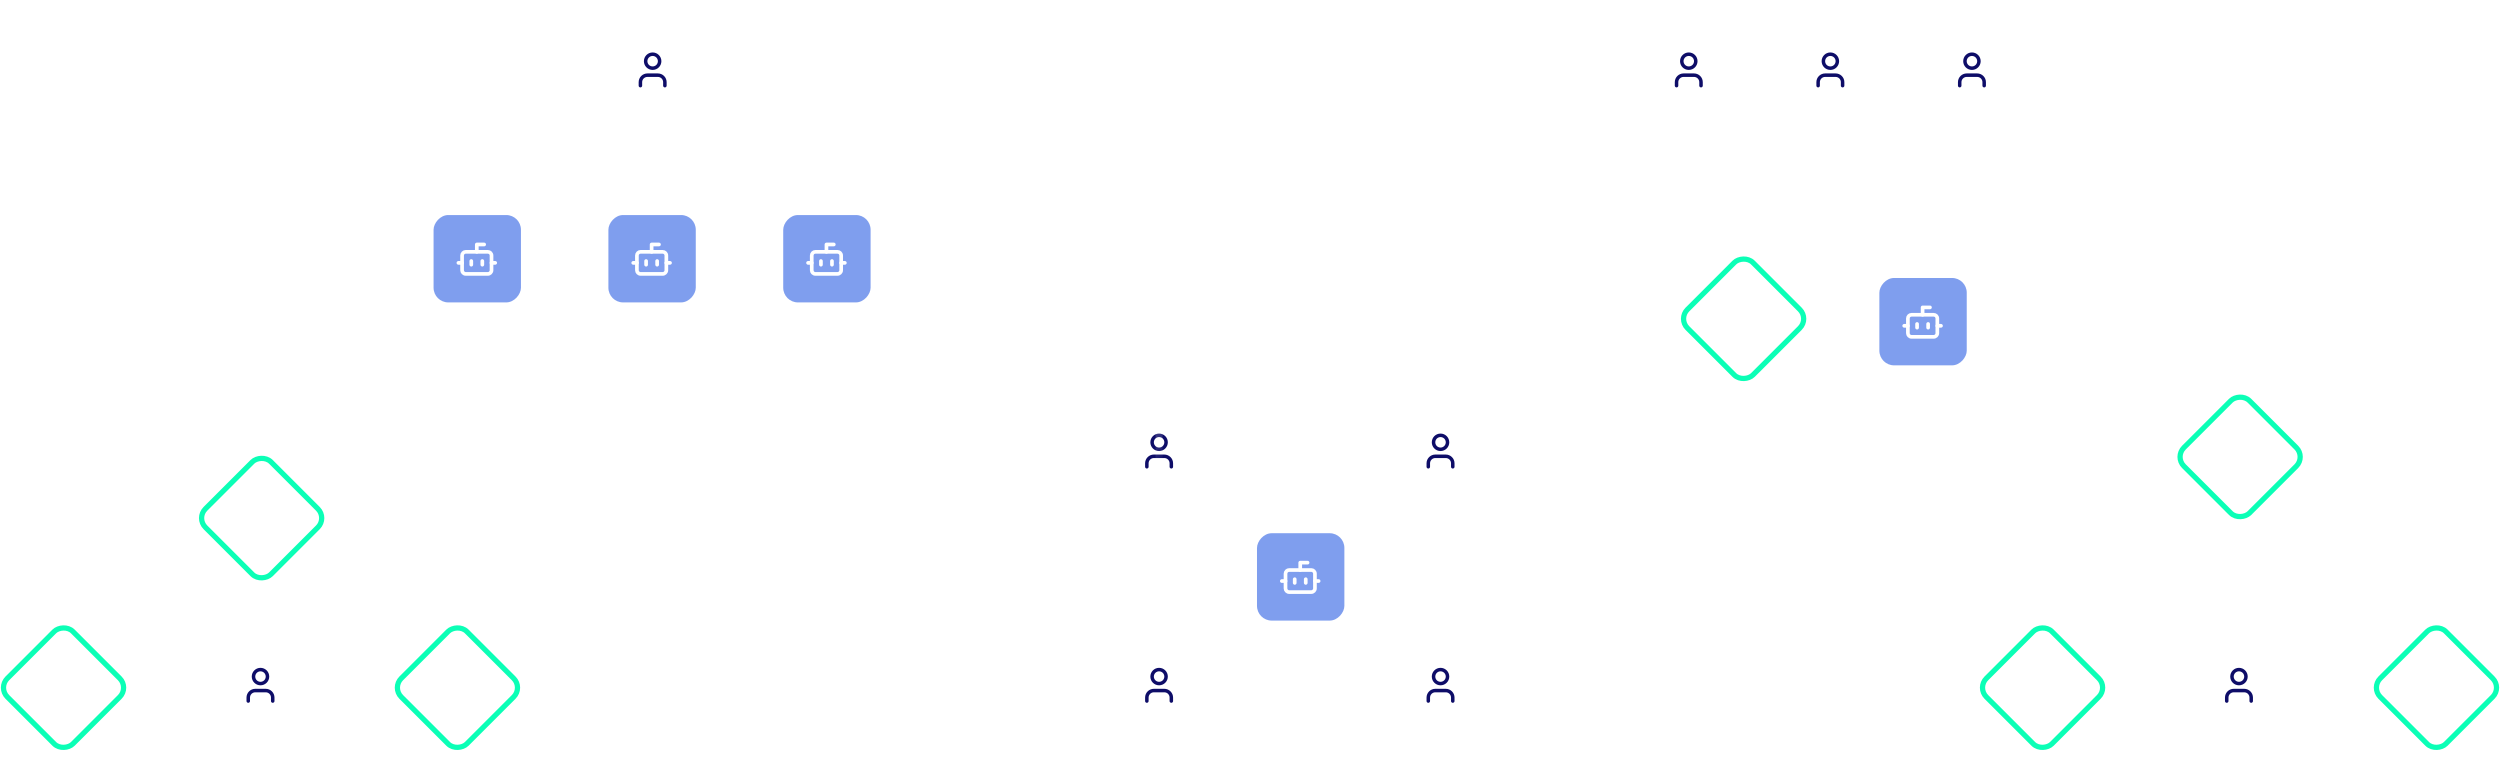 <svg width="1430" height="434" viewBox="0 0 1430 434" fill="none" xmlns="http://www.w3.org/2000/svg">
    <g filter="url(#filter0_d_68_13560)">
        <rect x="124" y="368" width="49.984" height="49.984" rx="24.992" fill="white" />
    </g>
    <path
        d="M142 401V399C142 397.939 142.421 396.922 143.172 396.172C143.922 395.421 144.939 395 146 395H152C153.061 395 154.078 395.421 154.828 396.172C155.579 396.922 156 397.939 156 399V401"
        stroke="#0E0D68" stroke-width="2" stroke-linecap="round" stroke-linejoin="round" />
    <path
        d="M149 391C146.791 391 145 389.209 145 387C145 384.791 146.791 383 149 383C151.209 383 153 384.791 153 387C153 389.209 151.209 391 149 391Z"
        stroke="#0E0D68" stroke-width="2" stroke-linecap="round" stroke-linejoin="round" />
    <g filter="url(#filter1_d_68_13560)">
        <rect x="1255.69" y="368" width="49.984" height="49.984" rx="24.992" fill="white" />
    </g>
    <path
        d="M1273.69 401V399C1273.69 397.939 1274.11 396.922 1274.86 396.172C1275.61 395.421 1276.63 395 1277.69 395H1283.69C1284.75 395 1285.77 395.421 1286.52 396.172C1287.27 396.922 1287.69 397.939 1287.69 399V401"
        stroke="#0E0D68" stroke-width="2" stroke-linecap="round" stroke-linejoin="round" />
    <path
        d="M1280.69 391C1278.48 391 1276.69 389.209 1276.69 387C1276.69 384.791 1278.48 383 1280.69 383C1282.9 383 1284.69 384.791 1284.69 387C1284.69 389.209 1282.9 391 1280.69 391Z"
        stroke="#0E0D68" stroke-width="2" stroke-linecap="round" stroke-linejoin="round" />
    <g filter="url(#filter2_d_68_13560)">
        <rect x="348.312" y="16" width="49.984" height="49.984" rx="24.992" fill="white" />
    </g>
    <path
        d="M366.312 49V47C366.312 45.939 366.734 44.922 367.484 44.172C368.234 43.421 369.252 43 370.312 43H376.312C377.373 43 378.391 43.421 379.141 44.172C379.891 44.922 380.312 45.939 380.312 47V49"
        stroke="#0E0D68" stroke-width="2" stroke-linecap="round" stroke-linejoin="round" />
    <path
        d="M373.312 39C371.103 39 369.312 37.209 369.312 35C369.312 32.791 371.103 31 373.312 31C375.522 31 377.312 32.791 377.312 35C377.312 37.209 375.522 39 373.312 39Z"
        stroke="#0E0D68" stroke-width="2" stroke-linecap="round" stroke-linejoin="round" />
    <g filter="url(#filter3_d_68_13560)">
        <rect width="49.984" height="49.984" rx="24.992" transform="matrix(-1 0 0 1 688 234)" fill="white" />
    </g>
    <path
        d="M670 267V265C670 263.939 669.579 262.922 668.828 262.172C668.078 261.421 667.061 261 666 261H660C658.939 261 657.922 261.421 657.172 262.172C656.421 262.922 656 263.939 656 265V267"
        stroke="#0E0D68" stroke-width="2" stroke-linecap="round" stroke-linejoin="round" />
    <path
        d="M663 257C665.209 257 667 255.209 667 253C667 250.791 665.209 249 663 249C660.791 249 659 250.791 659 253C659 255.209 660.791 257 663 257Z"
        stroke="#0E0D68" stroke-width="2" stroke-linecap="round" stroke-linejoin="round" />
    <g filter="url(#filter4_d_68_13560)">
        <rect width="49.984" height="49.984" rx="24.992" transform="matrix(-1 0 0 1 990.984 16)" fill="white" />
    </g>
    <path
        d="M972.984 49V47C972.984 45.939 972.563 44.922 971.813 44.172C971.063 43.421 970.045 43 968.984 43H962.984C961.924 43 960.906 43.421 960.156 44.172C959.406 44.922 958.984 45.939 958.984 47V49"
        stroke="#0E0D68" stroke-width="2" stroke-linecap="round" stroke-linejoin="round" />
    <path
        d="M965.984 39C968.194 39 969.984 37.209 969.984 35C969.984 32.791 968.194 31 965.984 31C963.775 31 961.984 32.791 961.984 35C961.984 37.209 963.775 39 965.984 39Z"
        stroke="#0E0D68" stroke-width="2" stroke-linecap="round" stroke-linejoin="round" />
    <g filter="url(#filter5_d_68_13560)">
        <rect width="49.984" height="49.984" rx="24.992" transform="matrix(-1 0 0 1 1071.97 16)" fill="white" />
    </g>
    <path
        d="M1053.97 49V47C1053.97 45.939 1053.55 44.922 1052.8 44.172C1052.05 43.421 1051.03 43 1049.97 43H1043.97C1042.91 43 1041.89 43.421 1041.14 44.172C1040.39 44.922 1039.97 45.939 1039.97 47V49"
        stroke="#0E0D68" stroke-width="2" stroke-linecap="round" stroke-linejoin="round" />
    <path
        d="M1046.97 39C1049.18 39 1050.97 37.209 1050.97 35C1050.97 32.791 1049.18 31 1046.97 31C1044.76 31 1042.97 32.791 1042.97 35C1042.97 37.209 1044.76 39 1046.97 39Z"
        stroke="#0E0D68" stroke-width="2" stroke-linecap="round" stroke-linejoin="round" />
    <g filter="url(#filter6_d_68_13560)">
        <rect width="49.984" height="49.984" rx="24.992" transform="matrix(-1 0 0 1 1152.95 16)" fill="white" />
    </g>
    <path
        d="M1134.95 49V47C1134.95 45.939 1134.53 44.922 1133.78 44.172C1133.03 43.421 1132.01 43 1130.95 43H1124.95C1123.89 43 1122.87 43.421 1122.12 44.172C1121.37 44.922 1120.95 45.939 1120.95 47V49"
        stroke="#0E0D68" stroke-width="2" stroke-linecap="round" stroke-linejoin="round" />
    <path
        d="M1127.95 39C1130.16 39 1131.95 37.209 1131.95 35C1131.95 32.791 1130.16 31 1127.95 31C1125.74 31 1123.95 32.791 1123.95 35C1123.95 37.209 1125.74 39 1127.95 39Z"
        stroke="#0E0D68" stroke-width="2" stroke-linecap="round" stroke-linejoin="round" />
    <g filter="url(#filter7_d_68_13560)">
        <rect width="49.984" height="49.984" rx="24.992" transform="matrix(-1 0 0 1 688 368)" fill="white" />
    </g>
    <path
        d="M670 401V399C670 397.939 669.579 396.922 668.828 396.172C668.078 395.421 667.061 395 666 395H660C658.939 395 657.922 395.421 657.172 396.172C656.421 396.922 656 397.939 656 399V401"
        stroke="#0E0D68" stroke-width="2" stroke-linecap="round" stroke-linejoin="round" />
    <path
        d="M663 391C665.209 391 667 389.209 667 387C667 384.791 665.209 383 663 383C660.791 383 659 384.791 659 387C659 389.209 660.791 391 663 391Z"
        stroke="#0E0D68" stroke-width="2" stroke-linecap="round" stroke-linejoin="round" />
    <g filter="url(#filter8_d_68_13560)">
        <rect width="49.984" height="49.984" rx="24.992" transform="matrix(-1 0 0 1 848.984 234)" fill="white" />
    </g>
    <path
        d="M830.984 267V265C830.984 263.939 830.563 262.922 829.813 262.172C829.063 261.421 828.045 261 826.984 261H820.984C819.924 261 818.906 261.421 818.156 262.172C817.406 262.922 816.984 263.939 816.984 265V267"
        stroke="#0E0D68" stroke-width="2" stroke-linecap="round" stroke-linejoin="round" />
    <path
        d="M823.984 257C826.194 257 827.984 255.209 827.984 253C827.984 250.791 826.194 249 823.984 249C821.775 249 819.984 250.791 819.984 253C819.984 255.209 821.775 257 823.984 257Z"
        stroke="#0E0D68" stroke-width="2" stroke-linecap="round" stroke-linejoin="round" />
    <g filter="url(#filter9_d_68_13560)">
        <rect width="49.984" height="49.984" rx="24.992" transform="matrix(-1 0 0 1 848.984 368)" fill="white" />
    </g>
    <path
        d="M830.984 401V399C830.984 397.939 830.563 396.922 829.813 396.172C829.063 395.421 828.045 395 826.984 395H820.984C819.924 395 818.906 395.421 818.156 396.172C817.406 396.922 816.984 397.939 816.984 399V401"
        stroke="#0E0D68" stroke-width="2" stroke-linecap="round" stroke-linejoin="round" />
    <path
        d="M823.984 391C826.194 391 827.984 389.209 827.984 387C827.984 384.791 826.194 383 823.984 383C821.775 383 819.984 384.791 819.984 387C819.984 389.209 821.775 391 823.984 391Z"
        stroke="#0E0D68" stroke-width="2" stroke-linecap="round" stroke-linejoin="round" />
    <path d="M348 39L314 39C291.909 39 274 56.909 274 79L274 123" stroke="url(#paint0_linear_68_13560)"
        stroke-width="4" />
    <path d="M746 304L746 298C746 275.909 728.091 258 706 258L688 258" stroke="url(#paint1_linear_68_13560)"
        stroke-width="4" />
    <path d="M663 376L663 370C663 347.909 680.909 330 703 330L721 330" stroke="url(#paint2_linear_68_13560)"
        stroke-width="4" />
    <path d="M746 305L746 299C746 276.909 763.909 259 786 259L804 259" stroke="url(#paint3_linear_68_13560)"
        stroke-width="4" />
    <path d="M997 218L997 224C997 246.091 979.091 264 957 264L849 264" stroke="url(#paint4_linear_68_13560)"
        stroke-width="4" />
    <path d="M1100 211L1100 224C1100 246.091 1117.91 264 1140 264L1248 264" stroke="url(#paint5_linear_68_13560)"
        stroke-width="4" />
    <path d="M824 376L824 370C824 347.909 806.091 330 784 330L766 330" stroke="url(#paint6_linear_68_13560)"
        stroke-width="4" />
    <path d="M399 39L433 39C455.091 39 473 56.909 473 79L473 123" stroke="url(#paint7_linear_68_13560)"
        stroke-width="4" />
    <path d="M498 151L623 151C645.091 151 663 168.909 663 191L663 270" stroke="url(#paint8_linear_68_13560)"
        stroke-width="4" />
    <path d="M942 39L786 39C763.909 39 746 56.909 746 79L746 305" stroke="url(#paint9_linear_68_13560)"
        stroke-width="4" />
    <path d="M248 149L189 149C166.909 149 149 166.909 149 189L149 256" stroke="url(#paint10_linear_68_13560)"
        stroke-width="4" />
    <path d="M373 66L373 123" stroke="url(#paint11_linear_68_13560)" stroke-width="4" />
    <path d="M298 393H433C455.091 393 473 375.091 473 353V174" stroke="url(#paint12_linear_68_13560)"
        stroke-width="4" />
    <path d="M298 393L473 393H639" stroke="url(#paint13_linear_68_13560)" stroke-width="4" />
    <path d="M849 393L998.34 393H1140" stroke="url(#paint14_linear_68_13560)" stroke-width="4" />
    <rect x="2.121" y="-1.78814e-07" width="52.984" height="52.984" rx="7.5"
        transform="matrix(-0.707 -0.707 -0.707 0.707 75.31 394.844)" stroke="#0BFFB6" stroke-width="3" />
    <path d="M36.081 389.399V385.189H40.29" stroke="white" stroke-width="2.105" stroke-linecap="round"
        stroke-linejoin="round" />
    <path
        d="M29.767 389.398H42.394C43.557 389.398 44.499 390.341 44.499 391.503V399.921C44.499 401.084 43.557 402.026 42.394 402.026H29.767C28.605 402.026 27.662 401.084 27.662 399.921V391.503C27.662 390.341 28.605 389.398 29.767 389.398Z"
        stroke="white" stroke-width="2.105" stroke-linecap="round" stroke-linejoin="round" />
    <path d="M46.603 395.713H44.499" stroke="white" stroke-width="2.105" stroke-linecap="round"
        stroke-linejoin="round" />
    <path d="M27.662 395.713H25.558" stroke="white" stroke-width="2.105" stroke-linecap="round"
        stroke-linejoin="round" />
    <path d="M32.924 394.66V396.765" stroke="white" stroke-width="2.105" stroke-linecap="round"
        stroke-linejoin="round" />
    <path d="M39.237 394.66V396.765" stroke="white" stroke-width="2.105" stroke-linecap="round"
        stroke-linejoin="round" />
    <rect x="2.121" y="-1.78814e-07" width="52.984" height="52.984" rx="7.5"
        transform="matrix(-0.707 -0.707 -0.707 0.707 1207.31 394.844)" stroke="#0BFFB6" stroke-width="3" />
    <path d="M1168.08 389.399V385.189H1172.29" stroke="white" stroke-width="2.105" stroke-linecap="round"
        stroke-linejoin="round" />
    <path
        d="M1161.77 389.398H1174.39C1175.56 389.398 1176.5 390.341 1176.5 391.503V399.921C1176.5 401.084 1175.56 402.026 1174.39 402.026H1161.77C1160.6 402.026 1159.66 401.084 1159.66 399.921V391.503C1159.66 390.341 1160.6 389.398 1161.77 389.398Z"
        stroke="white" stroke-width="2.105" stroke-linecap="round" stroke-linejoin="round" />
    <path d="M1178.6 395.713H1176.5" stroke="white" stroke-width="2.105" stroke-linecap="round"
        stroke-linejoin="round" />
    <path d="M1159.66 395.713H1157.56" stroke="white" stroke-width="2.105" stroke-linecap="round"
        stroke-linejoin="round" />
    <path d="M1164.92 394.66V396.765" stroke="white" stroke-width="2.105" stroke-linecap="round"
        stroke-linejoin="round" />
    <path d="M1171.24 394.66V396.765" stroke="white" stroke-width="2.105" stroke-linecap="round"
        stroke-linejoin="round" />
    <rect x="2.121" y="-1.78814e-07" width="52.984" height="52.984" rx="7.5"
        transform="matrix(-0.707 -0.707 -0.707 0.707 300.621 394.844)" stroke="#0BFFB6" stroke-width="3" />
    <path d="M261.392 389.399V385.189H265.602" stroke="white" stroke-width="2.105" stroke-linecap="round"
        stroke-linejoin="round" />
    <path
        d="M255.078 389.398H267.706C268.868 389.398 269.811 390.341 269.811 391.503V399.921C269.811 401.084 268.868 402.026 267.706 402.026H255.078C253.916 402.026 252.974 401.084 252.974 399.921V391.503C252.974 390.341 253.916 389.398 255.078 389.398Z"
        stroke="white" stroke-width="2.105" stroke-linecap="round" stroke-linejoin="round" />
    <path d="M271.915 395.713H269.81" stroke="white" stroke-width="2.105" stroke-linecap="round"
        stroke-linejoin="round" />
    <path d="M252.974 395.713H250.869" stroke="white" stroke-width="2.105" stroke-linecap="round"
        stroke-linejoin="round" />
    <path d="M258.235 394.66V396.765" stroke="white" stroke-width="2.105" stroke-linecap="round"
        stroke-linejoin="round" />
    <path d="M264.549 394.66V396.765" stroke="white" stroke-width="2.105" stroke-linecap="round"
        stroke-linejoin="round" />
    <rect x="2.121" y="-1.78814e-07" width="52.984" height="52.984" rx="7.5"
        transform="matrix(-0.707 -0.707 -0.707 0.707 1432.62 394.844)" stroke="#0BFFB6" stroke-width="3" />
    <path d="M1393.39 389.399V385.189H1397.6" stroke="white" stroke-width="2.105" stroke-linecap="round"
        stroke-linejoin="round" />
    <path
        d="M1387.08 389.398H1399.71C1400.87 389.398 1401.81 390.341 1401.81 391.503V399.921C1401.81 401.084 1400.87 402.026 1399.71 402.026H1387.08C1385.92 402.026 1384.97 401.084 1384.97 399.921V391.503C1384.97 390.341 1385.92 389.398 1387.08 389.398Z"
        stroke="white" stroke-width="2.105" stroke-linecap="round" stroke-linejoin="round" />
    <path d="M1403.92 395.713H1401.81" stroke="white" stroke-width="2.105" stroke-linecap="round"
        stroke-linejoin="round" />
    <path d="M1384.97 395.713H1382.87" stroke="white" stroke-width="2.105" stroke-linecap="round"
        stroke-linejoin="round" />
    <path d="M1390.24 394.66V396.765" stroke="white" stroke-width="2.105" stroke-linecap="round"
        stroke-linejoin="round" />
    <path d="M1396.55 394.66V396.765" stroke="white" stroke-width="2.105" stroke-linecap="round"
        stroke-linejoin="round" />
    <rect x="2.121" y="-1.78814e-07" width="52.984" height="52.984" rx="7.5"
        transform="matrix(-0.707 -0.707 -0.707 0.707 188.621 297.844)" stroke="#0BFFB6" stroke-width="3" />
    <path d="M149.392 292.399V288.189H153.602" stroke="white" stroke-width="2.105" stroke-linecap="round"
        stroke-linejoin="round" />
    <path
        d="M143.078 292.398H155.706C156.868 292.398 157.811 293.341 157.811 294.503V302.921C157.811 304.084 156.868 305.026 155.706 305.026H143.078C141.916 305.026 140.974 304.084 140.974 302.921V294.503C140.974 293.341 141.916 292.398 143.078 292.398Z"
        stroke="white" stroke-width="2.105" stroke-linecap="round" stroke-linejoin="round" />
    <path d="M159.915 298.713H157.81" stroke="white" stroke-width="2.105" stroke-linecap="round"
        stroke-linejoin="round" />
    <path d="M140.974 298.713H138.869" stroke="white" stroke-width="2.105" stroke-linecap="round"
        stroke-linejoin="round" />
    <path d="M146.235 297.66V299.765" stroke="white" stroke-width="2.105" stroke-linecap="round"
        stroke-linejoin="round" />
    <path d="M152.549 297.66V299.765" stroke="white" stroke-width="2.105" stroke-linecap="round"
        stroke-linejoin="round" />
    <rect x="2.121" y="-1.78814e-07" width="52.984" height="52.984" rx="7.5"
        transform="matrix(-0.707 -0.707 -0.707 0.707 1320.31 262.844)" stroke="#0BFFB6" stroke-width="3" />
    <path d="M1281.08 257.399V253.189H1285.29" stroke="white" stroke-width="2.105" stroke-linecap="round"
        stroke-linejoin="round" />
    <path
        d="M1274.77 257.398H1287.39C1288.56 257.398 1289.5 258.341 1289.5 259.503V267.921C1289.5 269.084 1288.56 270.026 1287.39 270.026H1274.77C1273.6 270.026 1272.66 269.084 1272.66 267.921V259.503C1272.66 258.341 1273.6 257.398 1274.77 257.398Z"
        stroke="white" stroke-width="2.105" stroke-linecap="round" stroke-linejoin="round" />
    <path d="M1291.6 263.713H1289.5" stroke="white" stroke-width="2.105" stroke-linecap="round"
        stroke-linejoin="round" />
    <path d="M1272.66 263.713H1270.56" stroke="white" stroke-width="2.105" stroke-linecap="round"
        stroke-linejoin="round" />
    <path d="M1277.92 262.66V264.765" stroke="white" stroke-width="2.105" stroke-linecap="round"
        stroke-linejoin="round" />
    <path d="M1284.24 262.66V264.765" stroke="white" stroke-width="2.105" stroke-linecap="round"
        stroke-linejoin="round" />
    <rect x="2.121" y="-1.78814e-07" width="52.984" height="52.984" rx="7.5"
        transform="matrix(-0.707 -0.707 -0.707 0.707 1036.31 183.844)" stroke="#0BFFB6" stroke-width="3" />
    <path d="M997.08 178.399V174.189H1001.29" stroke="white" stroke-width="2.105" stroke-linecap="round"
        stroke-linejoin="round" />
    <path
        d="M990.766 178.398H1003.39C1004.56 178.398 1005.5 179.341 1005.5 180.503V188.921C1005.5 190.084 1004.56 191.026 1003.39 191.026H990.766C989.604 191.026 988.661 190.084 988.661 188.921V180.503C988.661 179.341 989.604 178.398 990.766 178.398Z"
        stroke="white" stroke-width="2.105" stroke-linecap="round" stroke-linejoin="round" />
    <path d="M1007.6 184.713H1005.5" stroke="white" stroke-width="2.105" stroke-linecap="round"
        stroke-linejoin="round" />
    <path d="M988.661 184.713H986.557" stroke="white" stroke-width="2.105" stroke-linecap="round"
        stroke-linejoin="round" />
    <path d="M993.923 183.66V185.765" stroke="white" stroke-width="2.105" stroke-linecap="round"
        stroke-linejoin="round" />
    <path d="M1000.24 183.66V185.765" stroke="white" stroke-width="2.105" stroke-linecap="round"
        stroke-linejoin="round" />
    <path d="M125 393L74 393" stroke="url(#paint15_linear_68_13560)" stroke-width="4" />
    <path d="M1256 393L1204 393" stroke="url(#paint16_linear_68_13560)" stroke-width="4" />
    <path d="M226 393L175 393" stroke="url(#paint17_linear_68_13560)" stroke-width="4" />
    <path d="M1358 393L1307 393" stroke="url(#paint18_linear_68_13560)" stroke-width="4" />
    <path d="M349 150L298 150" stroke="url(#paint19_linear_68_13560)" stroke-width="4" />
    <path d="M448 150L397 150" stroke="url(#paint20_linear_68_13560)" stroke-width="4" />
    <path d="M1069 183L1038 183" stroke="url(#paint21_linear_68_13560)" stroke-width="4" />
    <path d="M149 367L149 332" stroke="url(#paint22_linear_68_13560)" stroke-width="4" />
    <path d="M1281 367L1281 297" stroke="url(#paint23_linear_68_13560)" stroke-width="4" />
    <rect opacity="0.5" width="49.984" height="49.984" rx="8.418" transform="matrix(-1 0 0 1 297.984 123)"
        fill="#003EDE" />
    <path d="M272.73 144.047V139.838H276.939" stroke="white" stroke-width="2.105" stroke-linecap="round"
        stroke-linejoin="round" />
    <path
        d="M266.416 144.047H279.044C280.206 144.047 281.148 144.989 281.148 146.151V154.57C281.148 155.732 280.206 156.674 279.044 156.674H266.416C265.254 156.674 264.312 155.732 264.312 154.57V146.151C264.312 144.989 265.254 144.047 266.416 144.047Z"
        stroke="white" stroke-width="2.105" stroke-linecap="round" stroke-linejoin="round" />
    <path d="M283.253 150.361H281.148" stroke="white" stroke-width="2.105" stroke-linecap="round"
        stroke-linejoin="round" />
    <path d="M264.312 150.361H262.207" stroke="white" stroke-width="2.105" stroke-linecap="round"
        stroke-linejoin="round" />
    <path d="M269.573 149.309V151.413" stroke="white" stroke-width="2.105" stroke-linecap="round"
        stroke-linejoin="round" />
    <path d="M275.887 149.309V151.413" stroke="white" stroke-width="2.105" stroke-linecap="round"
        stroke-linejoin="round" />
    <rect opacity="0.5" width="49.984" height="49.984" rx="8.418" transform="matrix(-1 0 0 1 397.984 123)"
        fill="#003EDE" />
    <path d="M372.73 144.047V139.838H376.939" stroke="white" stroke-width="2.105" stroke-linecap="round"
        stroke-linejoin="round" />
    <path
        d="M366.416 144.047H379.044C380.206 144.047 381.148 144.989 381.148 146.151V154.57C381.148 155.732 380.206 156.674 379.044 156.674H366.416C365.254 156.674 364.312 155.732 364.312 154.57V146.151C364.312 144.989 365.254 144.047 366.416 144.047Z"
        stroke="white" stroke-width="2.105" stroke-linecap="round" stroke-linejoin="round" />
    <path d="M383.253 150.361H381.148" stroke="white" stroke-width="2.105" stroke-linecap="round"
        stroke-linejoin="round" />
    <path d="M364.312 150.361H362.207" stroke="white" stroke-width="2.105" stroke-linecap="round"
        stroke-linejoin="round" />
    <path d="M369.573 149.309V151.413" stroke="white" stroke-width="2.105" stroke-linecap="round"
        stroke-linejoin="round" />
    <path d="M375.887 149.309V151.413" stroke="white" stroke-width="2.105" stroke-linecap="round"
        stroke-linejoin="round" />
    <rect opacity="0.5" width="49.984" height="49.984" rx="8.418" transform="matrix(-1 0 0 1 497.984 123)"
        fill="#003EDE" />
    <path d="M472.73 144.047V139.838H476.939" stroke="white" stroke-width="2.105" stroke-linecap="round"
        stroke-linejoin="round" />
    <path
        d="M466.416 144.047H479.044C480.206 144.047 481.148 144.989 481.148 146.151V154.57C481.148 155.732 480.206 156.674 479.044 156.674H466.416C465.254 156.674 464.312 155.732 464.312 154.57V146.151C464.312 144.989 465.254 144.047 466.416 144.047Z"
        stroke="white" stroke-width="2.105" stroke-linecap="round" stroke-linejoin="round" />
    <path d="M483.253 150.361H481.148" stroke="white" stroke-width="2.105" stroke-linecap="round"
        stroke-linejoin="round" />
    <path d="M464.312 150.361H462.207" stroke="white" stroke-width="2.105" stroke-linecap="round"
        stroke-linejoin="round" />
    <path d="M469.573 149.309V151.413" stroke="white" stroke-width="2.105" stroke-linecap="round"
        stroke-linejoin="round" />
    <path d="M475.887 149.309V151.413" stroke="white" stroke-width="2.105" stroke-linecap="round"
        stroke-linejoin="round" />
    <rect opacity="0.5" width="49.984" height="49.984" rx="8.418" transform="matrix(-1 0 0 1 768.984 305)"
        fill="#003EDE" />
    <path d="M743.73 326.047V321.838H747.939" stroke="white" stroke-width="2.105" stroke-linecap="round"
        stroke-linejoin="round" />
    <path
        d="M737.416 326.047H750.044C751.206 326.047 752.148 326.989 752.148 328.151V336.57C752.148 337.732 751.206 338.674 750.044 338.674H737.416C736.254 338.674 735.312 337.732 735.312 336.57V328.151C735.312 326.989 736.254 326.047 737.416 326.047Z"
        stroke="white" stroke-width="2.105" stroke-linecap="round" stroke-linejoin="round" />
    <path d="M754.253 332.361H752.148" stroke="white" stroke-width="2.105" stroke-linecap="round"
        stroke-linejoin="round" />
    <path d="M735.312 332.361H733.207" stroke="white" stroke-width="2.105" stroke-linecap="round"
        stroke-linejoin="round" />
    <path d="M740.573 331.309V333.413" stroke="white" stroke-width="2.105" stroke-linecap="round"
        stroke-linejoin="round" />
    <path d="M746.887 331.309V333.413" stroke="white" stroke-width="2.105" stroke-linecap="round"
        stroke-linejoin="round" />
    <rect opacity="0.5" width="49.984" height="49.984" rx="8.418" transform="matrix(-1 0 0 1 1124.98 159)"
        fill="#003EDE" />
    <path d="M1099.73 180.047V175.838H1103.94" stroke="white" stroke-width="2.105" stroke-linecap="round"
        stroke-linejoin="round" />
    <path
        d="M1093.42 180.047H1106.04C1107.21 180.047 1108.15 180.989 1108.15 182.151V190.57C1108.15 191.732 1107.21 192.674 1106.04 192.674H1093.42C1092.25 192.674 1091.31 191.732 1091.31 190.57V182.151C1091.31 180.989 1092.25 180.047 1093.42 180.047Z"
        stroke="white" stroke-width="2.105" stroke-linecap="round" stroke-linejoin="round" />
    <path d="M1110.25 186.361H1108.15" stroke="white" stroke-width="2.105" stroke-linecap="round"
        stroke-linejoin="round" />
    <path d="M1091.31 186.361H1089.21" stroke="white" stroke-width="2.105" stroke-linecap="round"
        stroke-linejoin="round" />
    <path d="M1096.57 185.309V187.413" stroke="white" stroke-width="2.105" stroke-linecap="round"
        stroke-linejoin="round" />
    <path d="M1102.89 185.309V187.413" stroke="white" stroke-width="2.105" stroke-linecap="round"
        stroke-linejoin="round" />
    <path
        d="M959 184L932.75 184C915.215 184 901 169.785 901 152.25V152.25C901 134.715 915.215 120.5 932.75 120.5H934C952.225 120.5 967 105.725 967 87.5L967 32.5"
        stroke="url(#paint24_linear_68_13560)" stroke-width="4" />
    <path
        d="M1128 184H1162.25C1179.79 184 1194 169.785 1194 152.25V152.25C1194 134.715 1179.79 120.5 1162.25 120.5H1161C1142.77 120.5 1128 105.725 1128 87.5L1128 32.5"
        stroke="url(#paint25_linear_68_13560)" stroke-width="4" />
    <path d="M1022 40H991" stroke="url(#paint26_linear_68_13560)" stroke-width="4" />
    <path d="M1103 40H1072" stroke="url(#paint27_linear_68_13560)" stroke-width="4" />
    <defs>
        <filter id="filter0_d_68_13560" x="108" y="352" width="81.984" height="81.984" filterUnits="userSpaceOnUse"
            color-interpolation-filters="sRGB">
            <feFlood flood-opacity="0" result="BackgroundImageFix" />
            <feColorMatrix in="SourceAlpha" type="matrix" values="0 0 0 0 0 0 0 0 0 0 0 0 0 0 0 0 0 0 127 0"
                result="hardAlpha" />
            <feOffset />
            <feGaussianBlur stdDeviation="8" />
            <feComposite in2="hardAlpha" operator="out" />
            <feColorMatrix type="matrix" values="0 0 0 0 0 0 0 0 0 0.243 0 0 0 0 0.871 0 0 0 0.32 0" />
            <feBlend mode="normal" in2="BackgroundImageFix" result="effect1_dropShadow_68_13560" />
            <feBlend mode="normal" in="SourceGraphic" in2="effect1_dropShadow_68_13560" result="shape" />
        </filter>
        <filter id="filter1_d_68_13560" x="1239.69" y="352" width="81.984" height="81.984"
            filterUnits="userSpaceOnUse" color-interpolation-filters="sRGB">
            <feFlood flood-opacity="0" result="BackgroundImageFix" />
            <feColorMatrix in="SourceAlpha" type="matrix" values="0 0 0 0 0 0 0 0 0 0 0 0 0 0 0 0 0 0 127 0"
                result="hardAlpha" />
            <feOffset />
            <feGaussianBlur stdDeviation="8" />
            <feComposite in2="hardAlpha" operator="out" />
            <feColorMatrix type="matrix" values="0 0 0 0 0 0 0 0 0 0.243 0 0 0 0 0.871 0 0 0 0.32 0" />
            <feBlend mode="normal" in2="BackgroundImageFix" result="effect1_dropShadow_68_13560" />
            <feBlend mode="normal" in="SourceGraphic" in2="effect1_dropShadow_68_13560" result="shape" />
        </filter>
        <filter id="filter2_d_68_13560" x="332.312" y="0" width="81.984" height="81.984" filterUnits="userSpaceOnUse"
            color-interpolation-filters="sRGB">
            <feFlood flood-opacity="0" result="BackgroundImageFix" />
            <feColorMatrix in="SourceAlpha" type="matrix" values="0 0 0 0 0 0 0 0 0 0 0 0 0 0 0 0 0 0 127 0"
                result="hardAlpha" />
            <feOffset />
            <feGaussianBlur stdDeviation="8" />
            <feComposite in2="hardAlpha" operator="out" />
            <feColorMatrix type="matrix" values="0 0 0 0 0 0 0 0 0 0.243 0 0 0 0 0.871 0 0 0 0.32 0" />
            <feBlend mode="normal" in2="BackgroundImageFix" result="effect1_dropShadow_68_13560" />
            <feBlend mode="normal" in="SourceGraphic" in2="effect1_dropShadow_68_13560" result="shape" />
        </filter>
        <filter id="filter3_d_68_13560" x="622.016" y="218" width="81.984" height="81.984"
            filterUnits="userSpaceOnUse" color-interpolation-filters="sRGB">
            <feFlood flood-opacity="0" result="BackgroundImageFix" />
            <feColorMatrix in="SourceAlpha" type="matrix" values="0 0 0 0 0 0 0 0 0 0 0 0 0 0 0 0 0 0 127 0"
                result="hardAlpha" />
            <feOffset />
            <feGaussianBlur stdDeviation="8" />
            <feComposite in2="hardAlpha" operator="out" />
            <feColorMatrix type="matrix" values="0 0 0 0 0 0 0 0 0 0.243 0 0 0 0 0.871 0 0 0 0.32 0" />
            <feBlend mode="normal" in2="BackgroundImageFix" result="effect1_dropShadow_68_13560" />
            <feBlend mode="normal" in="SourceGraphic" in2="effect1_dropShadow_68_13560" result="shape" />
        </filter>
        <filter id="filter4_d_68_13560" x="925" y="0" width="81.984" height="81.984" filterUnits="userSpaceOnUse"
            color-interpolation-filters="sRGB">
            <feFlood flood-opacity="0" result="BackgroundImageFix" />
            <feColorMatrix in="SourceAlpha" type="matrix" values="0 0 0 0 0 0 0 0 0 0 0 0 0 0 0 0 0 0 127 0"
                result="hardAlpha" />
            <feOffset />
            <feGaussianBlur stdDeviation="8" />
            <feComposite in2="hardAlpha" operator="out" />
            <feColorMatrix type="matrix" values="0 0 0 0 0 0 0 0 0 0.243 0 0 0 0 0.871 0 0 0 0.32 0" />
            <feBlend mode="normal" in2="BackgroundImageFix" result="effect1_dropShadow_68_13560" />
            <feBlend mode="normal" in="SourceGraphic" in2="effect1_dropShadow_68_13560" result="shape" />
        </filter>
        <filter id="filter5_d_68_13560" x="1005.98" y="0" width="81.984" height="81.984" filterUnits="userSpaceOnUse"
            color-interpolation-filters="sRGB">
            <feFlood flood-opacity="0" result="BackgroundImageFix" />
            <feColorMatrix in="SourceAlpha" type="matrix" values="0 0 0 0 0 0 0 0 0 0 0 0 0 0 0 0 0 0 127 0"
                result="hardAlpha" />
            <feOffset />
            <feGaussianBlur stdDeviation="8" />
            <feComposite in2="hardAlpha" operator="out" />
            <feColorMatrix type="matrix" values="0 0 0 0 0 0 0 0 0 0.243 0 0 0 0 0.871 0 0 0 0.32 0" />
            <feBlend mode="normal" in2="BackgroundImageFix" result="effect1_dropShadow_68_13560" />
            <feBlend mode="normal" in="SourceGraphic" in2="effect1_dropShadow_68_13560" result="shape" />
        </filter>
        <filter id="filter6_d_68_13560" x="1086.97" y="0" width="81.984" height="81.984" filterUnits="userSpaceOnUse"
            color-interpolation-filters="sRGB">
            <feFlood flood-opacity="0" result="BackgroundImageFix" />
            <feColorMatrix in="SourceAlpha" type="matrix" values="0 0 0 0 0 0 0 0 0 0 0 0 0 0 0 0 0 0 127 0"
                result="hardAlpha" />
            <feOffset />
            <feGaussianBlur stdDeviation="8" />
            <feComposite in2="hardAlpha" operator="out" />
            <feColorMatrix type="matrix" values="0 0 0 0 0 0 0 0 0 0.243 0 0 0 0 0.871 0 0 0 0.32 0" />
            <feBlend mode="normal" in2="BackgroundImageFix" result="effect1_dropShadow_68_13560" />
            <feBlend mode="normal" in="SourceGraphic" in2="effect1_dropShadow_68_13560" result="shape" />
        </filter>
        <filter id="filter7_d_68_13560" x="622.016" y="352" width="81.984" height="81.984"
            filterUnits="userSpaceOnUse" color-interpolation-filters="sRGB">
            <feFlood flood-opacity="0" result="BackgroundImageFix" />
            <feColorMatrix in="SourceAlpha" type="matrix" values="0 0 0 0 0 0 0 0 0 0 0 0 0 0 0 0 0 0 127 0"
                result="hardAlpha" />
            <feOffset />
            <feGaussianBlur stdDeviation="8" />
            <feComposite in2="hardAlpha" operator="out" />
            <feColorMatrix type="matrix" values="0 0 0 0 0 0 0 0 0 0.243 0 0 0 0 0.871 0 0 0 0.32 0" />
            <feBlend mode="normal" in2="BackgroundImageFix" result="effect1_dropShadow_68_13560" />
            <feBlend mode="normal" in="SourceGraphic" in2="effect1_dropShadow_68_13560" result="shape" />
        </filter>
        <filter id="filter8_d_68_13560" x="783" y="218" width="81.984" height="81.984" filterUnits="userSpaceOnUse"
            color-interpolation-filters="sRGB">
            <feFlood flood-opacity="0" result="BackgroundImageFix" />
            <feColorMatrix in="SourceAlpha" type="matrix" values="0 0 0 0 0 0 0 0 0 0 0 0 0 0 0 0 0 0 127 0"
                result="hardAlpha" />
            <feOffset />
            <feGaussianBlur stdDeviation="8" />
            <feComposite in2="hardAlpha" operator="out" />
            <feColorMatrix type="matrix" values="0 0 0 0 0 0 0 0 0 0.243 0 0 0 0 0.871 0 0 0 0.32 0" />
            <feBlend mode="normal" in2="BackgroundImageFix" result="effect1_dropShadow_68_13560" />
            <feBlend mode="normal" in="SourceGraphic" in2="effect1_dropShadow_68_13560" result="shape" />
        </filter>
        <filter id="filter9_d_68_13560" x="783" y="352" width="81.984" height="81.984" filterUnits="userSpaceOnUse"
            color-interpolation-filters="sRGB">
            <feFlood flood-opacity="0" result="BackgroundImageFix" />
            <feColorMatrix in="SourceAlpha" type="matrix" values="0 0 0 0 0 0 0 0 0 0 0 0 0 0 0 0 0 0 127 0"
                result="hardAlpha" />
            <feOffset />
            <feGaussianBlur stdDeviation="8" />
            <feComposite in2="hardAlpha" operator="out" />
            <feColorMatrix type="matrix" values="0 0 0 0 0 0 0 0 0 0.243 0 0 0 0 0.871 0 0 0 0.32 0" />
            <feBlend mode="normal" in2="BackgroundImageFix" result="effect1_dropShadow_68_13560" />
            <feBlend mode="normal" in="SourceGraphic" in2="effect1_dropShadow_68_13560" result="shape" />
        </filter>
        <linearGradient id="paint0_linear_68_13560" x1="274" y1="123" x2="321.949" y2="25.684"
            gradientUnits="userSpaceOnUse">
            <stop stop-color="white" stop-opacity="0" />
            <stop offset="0.555" stop-color="white" />
            <stop offset="1" stop-color="white" stop-opacity="0" />
        </linearGradient>
        <linearGradient id="paint1_linear_68_13560" x1="688" y1="258" x2="746" y2="304" gradientUnits="userSpaceOnUse">
            <stop stop-color="white" stop-opacity="0" />
            <stop offset="0.531" stop-color="white" />
            <stop offset="1" stop-color="white" stop-opacity="0" />
        </linearGradient>
        <linearGradient id="paint2_linear_68_13560" x1="721" y1="330" x2="663" y2="376" gradientUnits="userSpaceOnUse">
            <stop stop-color="white" stop-opacity="0" />
            <stop offset="0.531" stop-color="white" />
            <stop offset="1" stop-color="white" stop-opacity="0" />
        </linearGradient>
        <linearGradient id="paint3_linear_68_13560" x1="804" y1="259" x2="746" y2="305" gradientUnits="userSpaceOnUse">
            <stop stop-color="white" stop-opacity="0" />
            <stop offset="0.531" stop-color="white" />
            <stop offset="1" stop-color="white" stop-opacity="0" />
        </linearGradient>
        <linearGradient id="paint4_linear_68_13560" x1="849" y1="264" x2="896.313" y2="168.248"
            gradientUnits="userSpaceOnUse">
            <stop stop-color="white" stop-opacity="0" />
            <stop offset="0.531" stop-color="white" />
            <stop offset="1" stop-color="white" stop-opacity="0" />
        </linearGradient>
        <linearGradient id="paint5_linear_68_13560" x1="1248" y1="264" x2="1188.98" y2="160.34"
            gradientUnits="userSpaceOnUse">
            <stop stop-color="white" stop-opacity="0" />
            <stop offset="0.531" stop-color="white" />
            <stop offset="1" stop-color="white" stop-opacity="0" />
        </linearGradient>
        <linearGradient id="paint6_linear_68_13560" x1="766" y1="330" x2="824" y2="376" gradientUnits="userSpaceOnUse">
            <stop stop-color="white" stop-opacity="0" />
            <stop offset="0.531" stop-color="white" />
            <stop offset="1" stop-color="white" stop-opacity="0" />
        </linearGradient>
        <linearGradient id="paint7_linear_68_13560" x1="473" y1="123" x2="425.051" y2="25.684"
            gradientUnits="userSpaceOnUse">
            <stop stop-color="white" stop-opacity="0" />
            <stop offset="0.555" stop-color="white" />
            <stop offset="1" stop-color="white" stop-opacity="0" />
        </linearGradient>
        <linearGradient id="paint8_linear_68_13560" x1="663" y1="270" x2="498" y2="151" gradientUnits="userSpaceOnUse">
            <stop stop-color="white" stop-opacity="0" />
            <stop offset="0.39" stop-color="white" />
            <stop offset="1" stop-color="white" stop-opacity="0" />
        </linearGradient>
        <linearGradient id="paint9_linear_68_13560" x1="746" y1="305" x2="915.159" y2="21.213"
            gradientUnits="userSpaceOnUse">
            <stop stop-color="white" stop-opacity="0" />
            <stop offset="0.6" stop-color="white" />
            <stop offset="1" stop-color="white" stop-opacity="0" />
        </linearGradient>
        <linearGradient id="paint10_linear_68_13560" x1="149" y1="256" x2="248" y2="148.389"
            gradientUnits="userSpaceOnUse">
            <stop stop-color="white" stop-opacity="0" />
            <stop offset="0.518" stop-color="white" />
            <stop offset="1" stop-color="white" stop-opacity="0" />
        </linearGradient>
        <linearGradient id="paint11_linear_68_13560" x1="373" y1="123.955" x2="365.706" y2="66.933"
            gradientUnits="userSpaceOnUse">
            <stop stop-color="white" stop-opacity="0" />
            <stop offset="0.5" stop-color="white" />
            <stop offset="1" stop-color="white" stop-opacity="0" />
        </linearGradient>
        <linearGradient id="paint12_linear_68_13560" x1="295.067" y1="393" x2="473" y2="174"
            gradientUnits="userSpaceOnUse">
            <stop stop-color="white" stop-opacity="0" />
            <stop offset="0.5" stop-color="white" />
            <stop offset="1" stop-color="white" stop-opacity="0" />
        </linearGradient>
        <linearGradient id="paint13_linear_68_13560" x1="295.067" y1="393" x2="639" y2="393"
            gradientUnits="userSpaceOnUse">
            <stop stop-color="white" stop-opacity="0" />
            <stop offset="0.5" stop-color="white" />
            <stop offset="1" stop-color="white" stop-opacity="0" />
        </linearGradient>
        <linearGradient id="paint14_linear_68_13560" x1="846.497" y1="393" x2="1140" y2="393"
            gradientUnits="userSpaceOnUse">
            <stop stop-color="white" stop-opacity="0" />
            <stop offset="0.5" stop-color="white" />
            <stop offset="1" stop-color="white" stop-opacity="0" />
        </linearGradient>
        <linearGradient id="paint15_linear_68_13560" x1="124.965" y1="392.396" x2="73.736" y2="393.709"
            gradientUnits="userSpaceOnUse">
            <stop stop-color="white" stop-opacity="0" />
            <stop offset="0.573" stop-color="white" />
            <stop offset="1" stop-color="white" stop-opacity="0" />
        </linearGradient>
        <linearGradient id="paint16_linear_68_13560" x1="1255.96" y1="392.396" x2="1203.73" y2="393.761"
            gradientUnits="userSpaceOnUse">
            <stop stop-color="white" stop-opacity="0" />
            <stop offset="0.573" stop-color="white" />
            <stop offset="1" stop-color="white" stop-opacity="0" />
        </linearGradient>
        <linearGradient id="paint17_linear_68_13560" x1="225.965" y1="392.396" x2="174.736" y2="393.709"
            gradientUnits="userSpaceOnUse">
            <stop stop-color="white" stop-opacity="0" />
            <stop offset="0.573" stop-color="white" />
            <stop offset="1" stop-color="white" stop-opacity="0" />
        </linearGradient>
        <linearGradient id="paint18_linear_68_13560" x1="1357.97" y1="392.396" x2="1306.74" y2="393.709"
            gradientUnits="userSpaceOnUse">
            <stop stop-color="white" stop-opacity="0" />
            <stop offset="0.573" stop-color="white" />
            <stop offset="1" stop-color="white" stop-opacity="0" />
        </linearGradient>
        <linearGradient id="paint19_linear_68_13560" x1="348.965" y1="149.396" x2="297.736" y2="150.709"
            gradientUnits="userSpaceOnUse">
            <stop stop-color="white" stop-opacity="0" />
            <stop offset="0.573" stop-color="white" />
            <stop offset="1" stop-color="white" stop-opacity="0" />
        </linearGradient>
        <linearGradient id="paint20_linear_68_13560" x1="447.965" y1="149.396" x2="396.736" y2="150.709"
            gradientUnits="userSpaceOnUse">
            <stop stop-color="white" stop-opacity="0" />
            <stop offset="0.573" stop-color="white" />
            <stop offset="1" stop-color="white" stop-opacity="0" />
        </linearGradient>
        <linearGradient id="paint21_linear_68_13560" x1="1068.98" y1="182.396" x2="1037.83" y2="182.882"
            gradientUnits="userSpaceOnUse">
            <stop stop-color="white" stop-opacity="0" />
            <stop offset="0.573" stop-color="white" />
            <stop offset="1" stop-color="white" stop-opacity="0" />
        </linearGradient>
        <linearGradient id="paint22_linear_68_13560" x1="149.604" y1="366.976" x2="148.985" y2="331.807"
            gradientUnits="userSpaceOnUse">
            <stop stop-color="white" stop-opacity="0" />
            <stop offset="0.573" stop-color="white" />
            <stop offset="1" stop-color="white" stop-opacity="0" />
        </linearGradient>
        <linearGradient id="paint23_linear_68_13560" x1="1281.6" y1="366.952" x2="1279.13" y2="296.679"
            gradientUnits="userSpaceOnUse">
            <stop stop-color="white" stop-opacity="0" />
            <stop offset="0.573" stop-color="white" />
            <stop offset="1" stop-color="white" stop-opacity="0" />
        </linearGradient>
        <linearGradient id="paint24_linear_68_13560" x1="967" y1="193.5" x2="983.5" y2="71"
            gradientUnits="userSpaceOnUse">
            <stop stop-color="white" stop-opacity="0" />
            <stop offset="0.317" stop-color="white" />
            <stop offset="1" stop-color="white" stop-opacity="0" />
        </linearGradient>
        <linearGradient id="paint25_linear_68_13560" x1="1128" y1="193.5" x2="1111.5" y2="71"
            gradientUnits="userSpaceOnUse">
            <stop stop-color="white" stop-opacity="0" />
            <stop offset="0.383" stop-color="white" />
            <stop offset="1" stop-color="white" stop-opacity="0" />
        </linearGradient>
        <linearGradient id="paint26_linear_68_13560" x1="1021.98" y1="39.396" x2="990.827" y2="39.882"
            gradientUnits="userSpaceOnUse">
            <stop stop-color="white" stop-opacity="0" />
            <stop offset="0.573" stop-color="white" />
            <stop offset="1" stop-color="white" stop-opacity="0" />
        </linearGradient>
        <linearGradient id="paint27_linear_68_13560" x1="1102.98" y1="39.396" x2="1071.83" y2="39.882"
            gradientUnits="userSpaceOnUse">
            <stop stop-color="white" stop-opacity="0" />
            <stop offset="0.573" stop-color="white" />
            <stop offset="1" stop-color="white" stop-opacity="0" />
        </linearGradient>
    </defs>
</svg>

